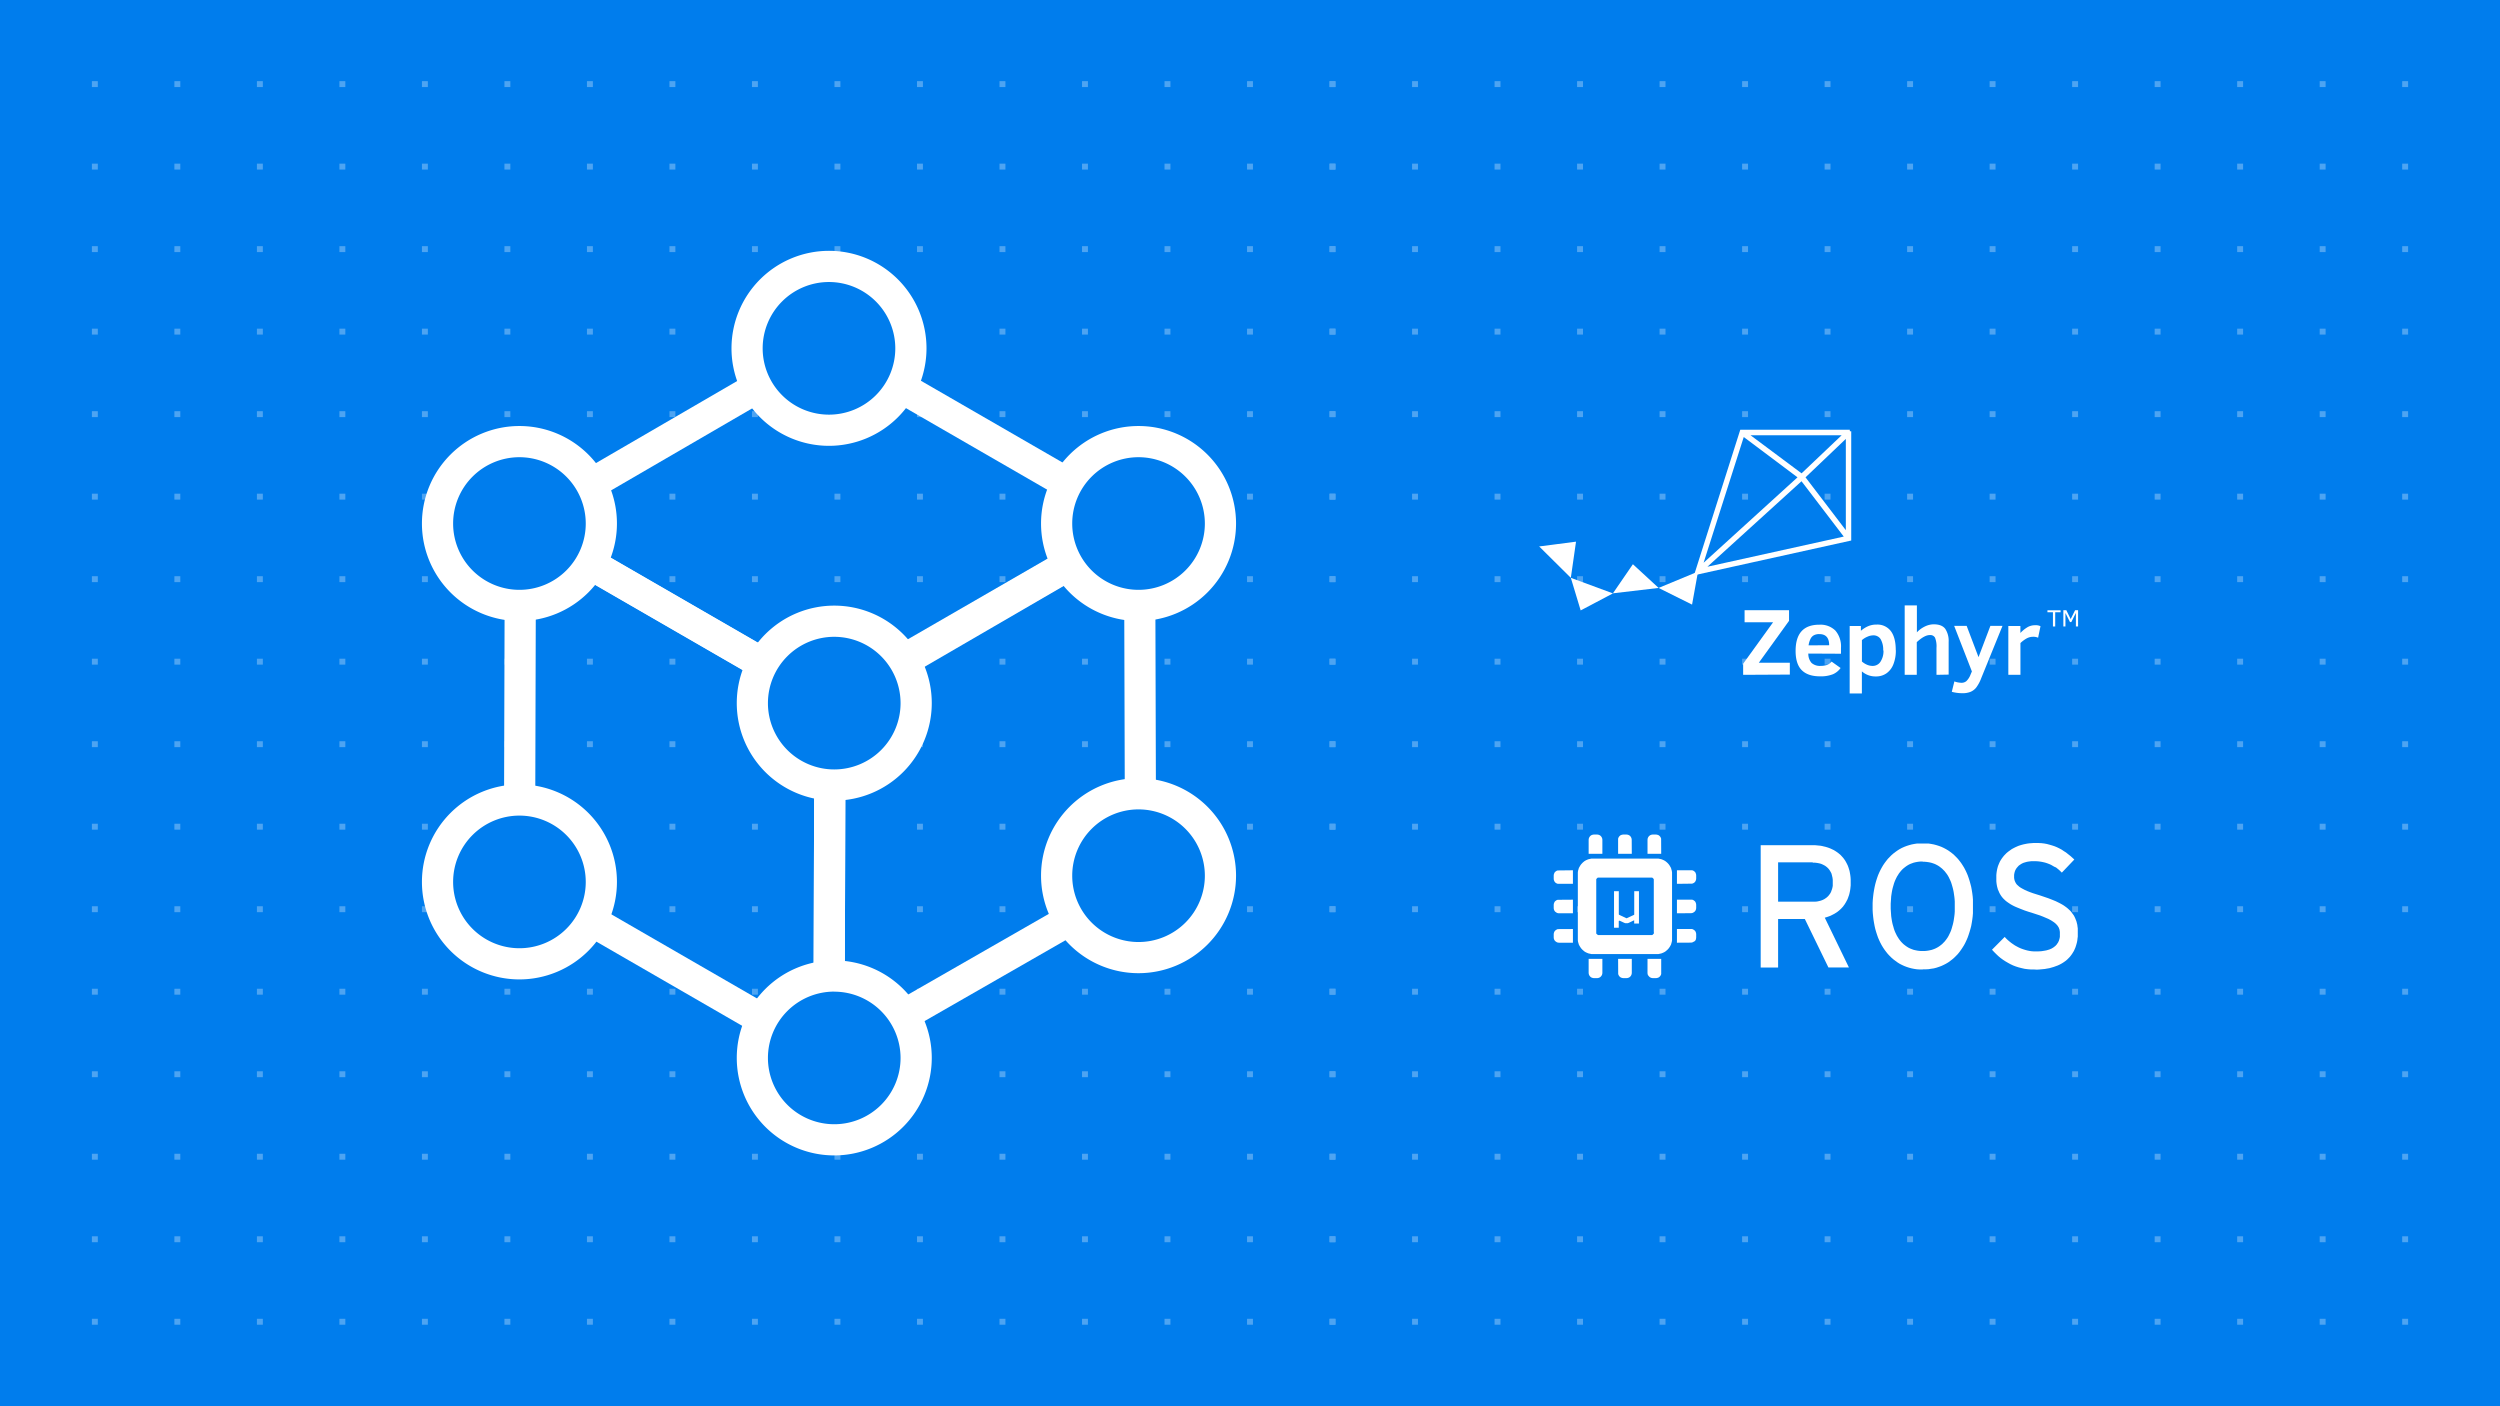 <?xml version="1.0" encoding="UTF-8"?> <svg xmlns="http://www.w3.org/2000/svg" id="Banners" viewBox="0 0 1200 675"><defs><style>.cls-1{fill:#007ded;}.cls-2{fill:#4da4f2;}.cls-3,.cls-4{fill:#fff;}.cls-4{fill-rule:evenodd;}</style></defs><rect class="cls-1" width="1200" height="675"></rect><rect class="cls-2" x="44.11" y="38.95" width="2.84" height="2.84"></rect><rect class="cls-2" x="83.71" y="38.95" width="2.84" height="2.84"></rect><rect class="cls-2" x="123.32" y="38.95" width="2.84" height="2.84"></rect><rect class="cls-2" x="162.92" y="38.95" width="2.84" height="2.84"></rect><rect class="cls-2" x="202.53" y="38.95" width="2.84" height="2.84"></rect><rect class="cls-2" x="242.13" y="38.95" width="2.84" height="2.84"></rect><rect class="cls-2" x="281.74" y="38.95" width="2.84" height="2.84"></rect><rect class="cls-2" x="321.34" y="38.95" width="2.84" height="2.84"></rect><rect class="cls-2" x="360.95" y="38.95" width="2.84" height="2.84"></rect><rect class="cls-2" x="400.55" y="38.95" width="2.84" height="2.84"></rect><rect class="cls-2" x="440.16" y="38.95" width="2.84" height="2.84"></rect><rect class="cls-2" x="479.76" y="38.95" width="2.84" height="2.84"></rect><rect class="cls-2" x="519.37" y="38.95" width="2.84" height="2.84"></rect><rect class="cls-2" x="558.97" y="38.95" width="2.84" height="2.84"></rect><rect class="cls-2" x="598.58" y="38.95" width="2.84" height="2.84"></rect><rect class="cls-2" x="638.18" y="38.95" width="2.84" height="2.84"></rect><rect class="cls-2" x="44.11" y="78.55" width="2.84" height="2.84"></rect><rect class="cls-2" x="83.71" y="78.55" width="2.84" height="2.84"></rect><rect class="cls-2" x="123.32" y="78.55" width="2.84" height="2.84"></rect><rect class="cls-2" x="162.92" y="78.55" width="2.84" height="2.84"></rect><rect class="cls-2" x="202.53" y="78.55" width="2.84" height="2.84"></rect><rect class="cls-2" x="242.13" y="78.55" width="2.84" height="2.84"></rect><rect class="cls-2" x="281.74" y="78.55" width="2.84" height="2.84"></rect><rect class="cls-2" x="321.34" y="78.55" width="2.84" height="2.84"></rect><rect class="cls-2" x="360.95" y="78.55" width="2.84" height="2.84"></rect><rect class="cls-2" x="400.55" y="78.55" width="2.84" height="2.84"></rect><rect class="cls-2" x="440.16" y="78.55" width="2.84" height="2.84"></rect><rect class="cls-2" x="479.76" y="78.55" width="2.84" height="2.84"></rect><rect class="cls-2" x="519.37" y="78.55" width="2.84" height="2.84"></rect><rect class="cls-2" x="558.97" y="78.55" width="2.84" height="2.84"></rect><rect class="cls-2" x="598.58" y="78.55" width="2.84" height="2.84"></rect><rect class="cls-2" x="638.18" y="78.55" width="2.84" height="2.84"></rect><rect class="cls-2" x="44.11" y="118.16" width="2.84" height="2.84"></rect><rect class="cls-2" x="83.71" y="118.16" width="2.84" height="2.84"></rect><rect class="cls-2" x="123.32" y="118.16" width="2.84" height="2.84"></rect><rect class="cls-2" x="162.92" y="118.16" width="2.84" height="2.84"></rect><rect class="cls-2" x="202.53" y="118.16" width="2.84" height="2.84"></rect><rect class="cls-2" x="242.13" y="118.16" width="2.84" height="2.84"></rect><rect class="cls-2" x="281.74" y="118.16" width="2.84" height="2.84"></rect><rect class="cls-2" x="321.34" y="118.16" width="2.84" height="2.84"></rect><rect class="cls-2" x="360.95" y="118.16" width="2.84" height="2.84"></rect><rect class="cls-2" x="400.55" y="118.16" width="2.84" height="2.84"></rect><rect class="cls-2" x="440.16" y="118.16" width="2.84" height="2.84"></rect><rect class="cls-2" x="479.76" y="118.16" width="2.84" height="2.84"></rect><rect class="cls-2" x="519.37" y="118.16" width="2.84" height="2.84"></rect><rect class="cls-2" x="558.97" y="118.16" width="2.84" height="2.84"></rect><rect class="cls-2" x="598.58" y="118.16" width="2.84" height="2.84"></rect><rect class="cls-2" x="638.18" y="118.16" width="2.84" height="2.84"></rect><rect class="cls-2" x="44.11" y="157.76" width="2.84" height="2.84"></rect><rect class="cls-2" x="83.71" y="157.76" width="2.84" height="2.84"></rect><rect class="cls-2" x="123.32" y="157.76" width="2.84" height="2.84"></rect><rect class="cls-2" x="162.92" y="157.76" width="2.84" height="2.84"></rect><rect class="cls-2" x="202.53" y="157.76" width="2.84" height="2.84"></rect><rect class="cls-2" x="242.13" y="157.76" width="2.84" height="2.84"></rect><rect class="cls-2" x="281.74" y="157.76" width="2.84" height="2.84"></rect><rect class="cls-2" x="321.34" y="157.76" width="2.84" height="2.84"></rect><rect class="cls-2" x="360.95" y="157.76" width="2.84" height="2.84"></rect><rect class="cls-2" x="400.55" y="157.76" width="2.84" height="2.84"></rect><rect class="cls-2" x="440.16" y="157.76" width="2.84" height="2.84"></rect><rect class="cls-2" x="479.76" y="157.76" width="2.84" height="2.84"></rect><rect class="cls-2" x="519.37" y="157.76" width="2.84" height="2.84"></rect><rect class="cls-2" x="558.97" y="157.76" width="2.84" height="2.84"></rect><rect class="cls-2" x="598.58" y="157.76" width="2.84" height="2.84"></rect><rect class="cls-2" x="638.18" y="157.76" width="2.84" height="2.84"></rect><rect class="cls-2" x="44.11" y="197.37" width="2.84" height="2.84"></rect><rect class="cls-2" x="83.71" y="197.37" width="2.84" height="2.84"></rect><rect class="cls-2" x="123.32" y="197.37" width="2.84" height="2.84"></rect><rect class="cls-2" x="162.92" y="197.37" width="2.84" height="2.84"></rect><rect class="cls-2" x="202.53" y="197.37" width="2.84" height="2.84"></rect><rect class="cls-2" x="242.13" y="197.37" width="2.84" height="2.84"></rect><rect class="cls-2" x="281.74" y="197.37" width="2.84" height="2.84"></rect><rect class="cls-2" x="321.34" y="197.37" width="2.84" height="2.84"></rect><rect class="cls-2" x="360.95" y="197.37" width="2.84" height="2.84"></rect><rect class="cls-2" x="400.55" y="197.37" width="2.84" height="2.84"></rect><rect class="cls-2" x="440.16" y="197.37" width="2.84" height="2.84"></rect><rect class="cls-2" x="479.76" y="197.37" width="2.84" height="2.84"></rect><rect class="cls-2" x="519.37" y="197.37" width="2.84" height="2.84"></rect><rect class="cls-2" x="558.97" y="197.37" width="2.84" height="2.84"></rect><rect class="cls-2" x="598.58" y="197.37" width="2.84" height="2.84"></rect><rect class="cls-2" x="638.18" y="197.37" width="2.84" height="2.84"></rect><rect class="cls-2" x="44.11" y="236.97" width="2.84" height="2.84"></rect><rect class="cls-2" x="83.71" y="236.97" width="2.84" height="2.84"></rect><rect class="cls-2" x="123.32" y="236.97" width="2.84" height="2.84"></rect><rect class="cls-2" x="162.92" y="236.97" width="2.84" height="2.84"></rect><rect class="cls-2" x="202.53" y="236.97" width="2.84" height="2.84"></rect><rect class="cls-2" x="242.13" y="236.97" width="2.84" height="2.84"></rect><rect class="cls-2" x="281.74" y="236.97" width="2.84" height="2.84"></rect><rect class="cls-2" x="321.34" y="236.97" width="2.84" height="2.84"></rect><rect class="cls-2" x="360.95" y="236.97" width="2.84" height="2.84"></rect><rect class="cls-2" x="400.55" y="236.97" width="2.84" height="2.84"></rect><rect class="cls-2" x="440.16" y="236.97" width="2.84" height="2.84"></rect><rect class="cls-2" x="479.76" y="236.97" width="2.84" height="2.84"></rect><rect class="cls-2" x="519.37" y="236.97" width="2.84" height="2.84"></rect><rect class="cls-2" x="558.97" y="236.97" width="2.84" height="2.84"></rect><rect class="cls-2" x="598.58" y="236.97" width="2.84" height="2.84"></rect><rect class="cls-2" x="638.18" y="236.97" width="2.84" height="2.84"></rect><rect class="cls-2" x="44.11" y="276.58" width="2.84" height="2.84"></rect><rect class="cls-2" x="83.71" y="276.58" width="2.84" height="2.84"></rect><rect class="cls-2" x="123.32" y="276.58" width="2.84" height="2.84"></rect><rect class="cls-2" x="162.92" y="276.58" width="2.84" height="2.84"></rect><rect class="cls-2" x="202.53" y="276.58" width="2.84" height="2.84"></rect><rect class="cls-2" x="242.13" y="276.58" width="2.84" height="2.84"></rect><rect class="cls-2" x="281.74" y="276.58" width="2.84" height="2.84"></rect><rect class="cls-2" x="321.34" y="276.58" width="2.84" height="2.84"></rect><rect class="cls-2" x="360.95" y="276.58" width="2.84" height="2.84"></rect><rect class="cls-2" x="400.55" y="276.58" width="2.84" height="2.84"></rect><rect class="cls-2" x="440.16" y="276.58" width="2.84" height="2.84"></rect><rect class="cls-2" x="479.76" y="276.58" width="2.84" height="2.84"></rect><rect class="cls-2" x="519.37" y="276.58" width="2.84" height="2.84"></rect><rect class="cls-2" x="558.97" y="276.58" width="2.84" height="2.84"></rect><rect class="cls-2" x="598.58" y="276.58" width="2.84" height="2.84"></rect><rect class="cls-2" x="638.18" y="276.58" width="2.84" height="2.84"></rect><rect class="cls-2" x="44.11" y="316.18" width="2.84" height="2.84"></rect><rect class="cls-2" x="83.71" y="316.18" width="2.84" height="2.84"></rect><rect class="cls-2" x="123.32" y="316.18" width="2.84" height="2.84"></rect><rect class="cls-2" x="162.92" y="316.18" width="2.84" height="2.84"></rect><rect class="cls-2" x="202.53" y="316.18" width="2.84" height="2.84"></rect><rect class="cls-2" x="242.13" y="316.18" width="2.84" height="2.84"></rect><rect class="cls-2" x="281.74" y="316.18" width="2.84" height="2.84"></rect><rect class="cls-2" x="321.34" y="316.18" width="2.84" height="2.84"></rect><rect class="cls-2" x="360.95" y="316.18" width="2.84" height="2.84"></rect><rect class="cls-2" x="400.55" y="316.18" width="2.84" height="2.84"></rect><rect class="cls-2" x="440.16" y="316.18" width="2.84" height="2.84"></rect><rect class="cls-2" x="479.76" y="316.18" width="2.84" height="2.84"></rect><rect class="cls-2" x="519.37" y="316.18" width="2.84" height="2.84"></rect><rect class="cls-2" x="558.97" y="316.18" width="2.84" height="2.84"></rect><rect class="cls-2" x="598.58" y="316.18" width="2.84" height="2.84"></rect><rect class="cls-2" x="638.18" y="316.18" width="2.84" height="2.84"></rect><rect class="cls-2" x="44.11" y="355.79" width="2.84" height="2.84"></rect><rect class="cls-2" x="83.71" y="355.79" width="2.84" height="2.84"></rect><rect class="cls-2" x="123.32" y="355.79" width="2.84" height="2.84"></rect><rect class="cls-2" x="162.92" y="355.79" width="2.84" height="2.84"></rect><rect class="cls-2" x="202.53" y="355.79" width="2.84" height="2.84"></rect><rect class="cls-2" x="242.13" y="355.79" width="2.84" height="2.84"></rect><rect class="cls-2" x="281.74" y="355.79" width="2.84" height="2.84"></rect><rect class="cls-2" x="321.34" y="355.79" width="2.84" height="2.84"></rect><rect class="cls-2" x="360.95" y="355.79" width="2.84" height="2.84"></rect><rect class="cls-2" x="400.55" y="355.79" width="2.84" height="2.84"></rect><rect class="cls-2" x="440.16" y="355.79" width="2.84" height="2.84"></rect><rect class="cls-2" x="479.76" y="355.79" width="2.84" height="2.84"></rect><rect class="cls-2" x="519.37" y="355.79" width="2.84" height="2.84"></rect><rect class="cls-2" x="558.97" y="355.79" width="2.84" height="2.84"></rect><rect class="cls-2" x="598.58" y="355.79" width="2.84" height="2.84"></rect><rect class="cls-2" x="638.18" y="355.79" width="2.84" height="2.84"></rect><rect class="cls-2" x="44.11" y="395.39" width="2.84" height="2.84"></rect><rect class="cls-2" x="83.71" y="395.39" width="2.84" height="2.84"></rect><rect class="cls-2" x="123.32" y="395.39" width="2.84" height="2.84"></rect><rect class="cls-2" x="162.92" y="395.39" width="2.84" height="2.84"></rect><rect class="cls-2" x="202.53" y="395.39" width="2.84" height="2.84"></rect><rect class="cls-2" x="242.13" y="395.39" width="2.84" height="2.84"></rect><rect class="cls-2" x="281.74" y="395.39" width="2.84" height="2.84"></rect><rect class="cls-2" x="321.34" y="395.39" width="2.84" height="2.84"></rect><rect class="cls-2" x="360.95" y="395.39" width="2.84" height="2.84"></rect><rect class="cls-2" x="400.55" y="395.39" width="2.84" height="2.84"></rect><rect class="cls-2" x="440.16" y="395.39" width="2.84" height="2.84"></rect><rect class="cls-2" x="479.76" y="395.39" width="2.84" height="2.84"></rect><rect class="cls-2" x="519.37" y="395.39" width="2.84" height="2.84"></rect><rect class="cls-2" x="558.97" y="395.39" width="2.84" height="2.84"></rect><rect class="cls-2" x="598.58" y="395.39" width="2.84" height="2.84"></rect><rect class="cls-2" x="638.18" y="395.39" width="2.84" height="2.84"></rect><rect class="cls-2" x="44.11" y="435" width="2.84" height="2.84"></rect><rect class="cls-2" x="83.71" y="435" width="2.84" height="2.84"></rect><rect class="cls-2" x="123.32" y="435" width="2.84" height="2.84"></rect><rect class="cls-2" x="162.92" y="435" width="2.84" height="2.84"></rect><rect class="cls-2" x="202.53" y="435" width="2.84" height="2.84"></rect><rect class="cls-2" x="242.13" y="435" width="2.84" height="2.84"></rect><rect class="cls-2" x="281.74" y="435" width="2.84" height="2.84"></rect><rect class="cls-2" x="321.34" y="435" width="2.84" height="2.84"></rect><rect class="cls-2" x="360.95" y="435" width="2.84" height="2.84"></rect><rect class="cls-2" x="400.55" y="435" width="2.84" height="2.84"></rect><rect class="cls-2" x="440.16" y="435" width="2.84" height="2.84"></rect><rect class="cls-2" x="479.76" y="435" width="2.84" height="2.84"></rect><rect class="cls-2" x="519.37" y="435" width="2.84" height="2.84"></rect><rect class="cls-2" x="558.97" y="435" width="2.84" height="2.84"></rect><rect class="cls-2" x="598.58" y="435" width="2.84" height="2.84"></rect><rect class="cls-2" x="638.18" y="435" width="2.84" height="2.84"></rect><rect class="cls-2" x="44.11" y="474.6" width="2.84" height="2.84"></rect><rect class="cls-2" x="83.71" y="474.6" width="2.84" height="2.84"></rect><rect class="cls-2" x="123.32" y="474.6" width="2.84" height="2.84"></rect><rect class="cls-2" x="162.92" y="474.6" width="2.84" height="2.84"></rect><rect class="cls-2" x="202.53" y="474.6" width="2.84" height="2.84"></rect><rect class="cls-2" x="242.13" y="474.6" width="2.84" height="2.84"></rect><rect class="cls-2" x="281.74" y="474.6" width="2.84" height="2.84"></rect><rect class="cls-2" x="321.34" y="474.6" width="2.84" height="2.84"></rect><rect class="cls-2" x="360.95" y="474.6" width="2.84" height="2.84"></rect><rect class="cls-2" x="400.55" y="474.6" width="2.84" height="2.84"></rect><rect class="cls-2" x="440.16" y="474.6" width="2.84" height="2.84"></rect><rect class="cls-2" x="479.76" y="474.6" width="2.84" height="2.84"></rect><rect class="cls-2" x="519.37" y="474.6" width="2.84" height="2.84"></rect><rect class="cls-2" x="558.97" y="474.6" width="2.84" height="2.84"></rect><rect class="cls-2" x="598.58" y="474.6" width="2.84" height="2.84"></rect><rect class="cls-2" x="638.18" y="474.6" width="2.84" height="2.84"></rect><rect class="cls-2" x="44.11" y="514.21" width="2.84" height="2.84"></rect><rect class="cls-2" x="83.71" y="514.21" width="2.84" height="2.84"></rect><rect class="cls-2" x="123.32" y="514.21" width="2.84" height="2.84"></rect><rect class="cls-2" x="162.92" y="514.21" width="2.84" height="2.84"></rect><rect class="cls-2" x="202.53" y="514.21" width="2.84" height="2.84"></rect><rect class="cls-2" x="242.13" y="514.21" width="2.84" height="2.84"></rect><rect class="cls-2" x="281.74" y="514.21" width="2.84" height="2.84"></rect><rect class="cls-2" x="321.34" y="514.21" width="2.84" height="2.84"></rect><rect class="cls-2" x="360.95" y="514.21" width="2.84" height="2.84"></rect><rect class="cls-2" x="400.55" y="514.21" width="2.84" height="2.84"></rect><rect class="cls-2" x="440.16" y="514.21" width="2.84" height="2.84"></rect><rect class="cls-2" x="479.76" y="514.21" width="2.84" height="2.84"></rect><rect class="cls-2" x="519.37" y="514.21" width="2.84" height="2.84"></rect><rect class="cls-2" x="558.97" y="514.21" width="2.84" height="2.84"></rect><rect class="cls-2" x="598.58" y="514.21" width="2.84" height="2.84"></rect><rect class="cls-2" x="638.18" y="514.21" width="2.84" height="2.84"></rect><rect class="cls-2" x="44.11" y="553.81" width="2.84" height="2.84"></rect><rect class="cls-2" x="83.71" y="553.81" width="2.84" height="2.84"></rect><rect class="cls-2" x="123.32" y="553.81" width="2.84" height="2.84"></rect><rect class="cls-2" x="162.92" y="553.81" width="2.84" height="2.84"></rect><rect class="cls-2" x="202.53" y="553.81" width="2.84" height="2.84"></rect><rect class="cls-2" x="242.13" y="553.81" width="2.84" height="2.84"></rect><rect class="cls-2" x="281.74" y="553.81" width="2.84" height="2.84"></rect><rect class="cls-2" x="321.34" y="553.81" width="2.84" height="2.84"></rect><rect class="cls-2" x="360.95" y="553.81" width="2.84" height="2.84"></rect><rect class="cls-2" x="400.55" y="553.81" width="2.84" height="2.84"></rect><rect class="cls-2" x="440.16" y="553.81" width="2.84" height="2.84"></rect><rect class="cls-2" x="479.76" y="553.81" width="2.84" height="2.84"></rect><rect class="cls-2" x="519.37" y="553.81" width="2.84" height="2.84"></rect><rect class="cls-2" x="558.97" y="553.81" width="2.84" height="2.84"></rect><rect class="cls-2" x="598.58" y="553.81" width="2.84" height="2.84"></rect><rect class="cls-2" x="638.18" y="553.81" width="2.84" height="2.84"></rect><rect class="cls-2" x="44.11" y="593.42" width="2.84" height="2.84"></rect><rect class="cls-2" x="83.71" y="593.42" width="2.84" height="2.84"></rect><rect class="cls-2" x="123.32" y="593.42" width="2.84" height="2.84"></rect><rect class="cls-2" x="162.92" y="593.42" width="2.84" height="2.84"></rect><rect class="cls-2" x="202.53" y="593.42" width="2.84" height="2.84"></rect><rect class="cls-2" x="242.13" y="593.42" width="2.84" height="2.84"></rect><rect class="cls-2" x="281.74" y="593.42" width="2.84" height="2.84"></rect><rect class="cls-2" x="321.34" y="593.42" width="2.84" height="2.84"></rect><rect class="cls-2" x="360.95" y="593.42" width="2.84" height="2.84"></rect><rect class="cls-2" x="400.55" y="593.42" width="2.84" height="2.84"></rect><rect class="cls-2" x="440.16" y="593.42" width="2.84" height="2.84"></rect><rect class="cls-2" x="479.76" y="593.42" width="2.84" height="2.84"></rect><rect class="cls-2" x="519.37" y="593.42" width="2.84" height="2.84"></rect><rect class="cls-2" x="558.97" y="593.42" width="2.84" height="2.84"></rect><rect class="cls-2" x="598.58" y="593.42" width="2.84" height="2.84"></rect><rect class="cls-2" x="638.18" y="593.42" width="2.84" height="2.84"></rect><rect class="cls-2" x="44.11" y="633.02" width="2.84" height="2.84"></rect><rect class="cls-2" x="83.71" y="633.02" width="2.84" height="2.84"></rect><rect class="cls-2" x="123.32" y="633.02" width="2.84" height="2.84"></rect><rect class="cls-2" x="162.92" y="633.02" width="2.84" height="2.84"></rect><rect class="cls-2" x="202.53" y="633.02" width="2.84" height="2.84"></rect><rect class="cls-2" x="242.13" y="633.02" width="2.84" height="2.84"></rect><rect class="cls-2" x="281.74" y="633.02" width="2.84" height="2.84"></rect><rect class="cls-2" x="321.34" y="633.02" width="2.84" height="2.84"></rect><rect class="cls-2" x="360.95" y="633.02" width="2.84" height="2.84"></rect><rect class="cls-2" x="400.55" y="633.02" width="2.84" height="2.84"></rect><rect class="cls-2" x="440.16" y="633.02" width="2.84" height="2.84"></rect><rect class="cls-2" x="479.76" y="633.02" width="2.84" height="2.84"></rect><rect class="cls-2" x="519.37" y="633.02" width="2.84" height="2.84"></rect><rect class="cls-2" x="558.97" y="633.02" width="2.84" height="2.84"></rect><rect class="cls-2" x="598.58" y="633.02" width="2.84" height="2.84"></rect><rect class="cls-2" x="638.18" y="633.02" width="2.84" height="2.84"></rect><rect class="cls-2" x="638.18" y="38.95" width="2.84" height="2.84"></rect><rect class="cls-2" x="677.79" y="38.95" width="2.84" height="2.84"></rect><rect class="cls-2" x="717.39" y="38.95" width="2.84" height="2.84"></rect><rect class="cls-2" x="757" y="38.95" width="2.84" height="2.84"></rect><rect class="cls-2" x="796.6" y="38.95" width="2.84" height="2.84"></rect><rect class="cls-2" x="836.21" y="38.95" width="2.84" height="2.84"></rect><rect class="cls-2" x="875.81" y="38.95" width="2.84" height="2.84"></rect><rect class="cls-2" x="915.42" y="38.95" width="2.84" height="2.84"></rect><rect class="cls-2" x="955.02" y="38.95" width="2.84" height="2.84"></rect><rect class="cls-2" x="994.63" y="38.95" width="2.84" height="2.84"></rect><rect class="cls-2" x="1034.24" y="38.95" width="2.84" height="2.84"></rect><rect class="cls-2" x="1073.84" y="38.95" width="2.84" height="2.84"></rect><rect class="cls-2" x="1113.45" y="38.95" width="2.84" height="2.84"></rect><rect class="cls-2" x="1153.05" y="38.95" width="2.84" height="2.84"></rect><rect class="cls-2" x="638.18" y="78.55" width="2.84" height="2.84"></rect><rect class="cls-2" x="677.79" y="78.55" width="2.84" height="2.84"></rect><rect class="cls-2" x="717.39" y="78.55" width="2.84" height="2.84"></rect><rect class="cls-2" x="757" y="78.55" width="2.84" height="2.84"></rect><rect class="cls-2" x="796.6" y="78.55" width="2.84" height="2.84"></rect><rect class="cls-2" x="836.21" y="78.55" width="2.84" height="2.84"></rect><rect class="cls-2" x="875.81" y="78.55" width="2.84" height="2.84"></rect><rect class="cls-2" x="915.42" y="78.55" width="2.84" height="2.84"></rect><rect class="cls-2" x="955.02" y="78.55" width="2.84" height="2.84"></rect><rect class="cls-2" x="994.63" y="78.55" width="2.84" height="2.84"></rect><rect class="cls-2" x="1034.24" y="78.55" width="2.84" height="2.84"></rect><rect class="cls-2" x="1073.84" y="78.55" width="2.84" height="2.84"></rect><rect class="cls-2" x="1113.45" y="78.55" width="2.84" height="2.84"></rect><rect class="cls-2" x="1153.05" y="78.55" width="2.84" height="2.84"></rect><rect class="cls-2" x="638.18" y="118.16" width="2.84" height="2.84"></rect><rect class="cls-2" x="677.79" y="118.16" width="2.84" height="2.84"></rect><rect class="cls-2" x="717.39" y="118.16" width="2.84" height="2.84"></rect><rect class="cls-2" x="757" y="118.16" width="2.84" height="2.84"></rect><rect class="cls-2" x="796.6" y="118.16" width="2.84" height="2.84"></rect><rect class="cls-2" x="836.21" y="118.16" width="2.84" height="2.84"></rect><rect class="cls-2" x="875.81" y="118.16" width="2.84" height="2.84"></rect><rect class="cls-2" x="915.42" y="118.16" width="2.84" height="2.84"></rect><rect class="cls-2" x="955.02" y="118.16" width="2.84" height="2.84"></rect><rect class="cls-2" x="994.63" y="118.16" width="2.84" height="2.84"></rect><rect class="cls-2" x="1034.24" y="118.16" width="2.84" height="2.84"></rect><rect class="cls-2" x="1073.84" y="118.16" width="2.84" height="2.84"></rect><rect class="cls-2" x="1113.45" y="118.16" width="2.84" height="2.84"></rect><rect class="cls-2" x="1153.05" y="118.16" width="2.84" height="2.84"></rect><rect class="cls-2" x="638.18" y="157.76" width="2.84" height="2.84"></rect><rect class="cls-2" x="677.79" y="157.76" width="2.84" height="2.84"></rect><rect class="cls-2" x="717.39" y="157.76" width="2.84" height="2.84"></rect><rect class="cls-2" x="757" y="157.76" width="2.84" height="2.84"></rect><rect class="cls-2" x="796.6" y="157.76" width="2.84" height="2.84"></rect><rect class="cls-2" x="836.21" y="157.76" width="2.84" height="2.84"></rect><rect class="cls-2" x="875.81" y="157.76" width="2.84" height="2.84"></rect><rect class="cls-2" x="915.42" y="157.76" width="2.84" height="2.84"></rect><rect class="cls-2" x="955.02" y="157.76" width="2.84" height="2.84"></rect><rect class="cls-2" x="994.63" y="157.76" width="2.84" height="2.84"></rect><rect class="cls-2" x="1034.24" y="157.76" width="2.84" height="2.84"></rect><rect class="cls-2" x="1073.84" y="157.76" width="2.84" height="2.84"></rect><rect class="cls-2" x="1113.45" y="157.76" width="2.84" height="2.84"></rect><rect class="cls-2" x="1153.05" y="157.76" width="2.84" height="2.84"></rect><rect class="cls-2" x="638.18" y="197.37" width="2.84" height="2.84"></rect><rect class="cls-2" x="677.79" y="197.37" width="2.84" height="2.84"></rect><rect class="cls-2" x="717.39" y="197.37" width="2.84" height="2.84"></rect><rect class="cls-2" x="757" y="197.37" width="2.84" height="2.84"></rect><rect class="cls-2" x="796.6" y="197.37" width="2.84" height="2.84"></rect><rect class="cls-2" x="836.21" y="197.37" width="2.84" height="2.84"></rect><rect class="cls-2" x="875.81" y="197.37" width="2.84" height="2.84"></rect><rect class="cls-2" x="915.42" y="197.37" width="2.84" height="2.84"></rect><rect class="cls-2" x="955.02" y="197.37" width="2.84" height="2.84"></rect><rect class="cls-2" x="994.63" y="197.37" width="2.84" height="2.84"></rect><rect class="cls-2" x="1034.24" y="197.37" width="2.84" height="2.84"></rect><rect class="cls-2" x="1073.84" y="197.37" width="2.84" height="2.84"></rect><rect class="cls-2" x="1113.45" y="197.37" width="2.84" height="2.84"></rect><rect class="cls-2" x="1153.05" y="197.37" width="2.84" height="2.84"></rect><rect class="cls-2" x="638.18" y="236.97" width="2.84" height="2.84"></rect><rect class="cls-2" x="677.79" y="236.97" width="2.84" height="2.84"></rect><rect class="cls-2" x="717.39" y="236.97" width="2.84" height="2.84"></rect><rect class="cls-2" x="757" y="236.97" width="2.84" height="2.84"></rect><rect class="cls-2" x="796.6" y="236.97" width="2.84" height="2.84"></rect><rect class="cls-2" x="836.21" y="236.97" width="2.84" height="2.84"></rect><rect class="cls-2" x="875.81" y="236.97" width="2.84" height="2.84"></rect><rect class="cls-2" x="915.42" y="236.97" width="2.84" height="2.84"></rect><rect class="cls-2" x="955.02" y="236.97" width="2.84" height="2.84"></rect><rect class="cls-2" x="994.63" y="236.97" width="2.84" height="2.84"></rect><rect class="cls-2" x="1034.24" y="236.97" width="2.84" height="2.84"></rect><rect class="cls-2" x="1073.84" y="236.97" width="2.84" height="2.84"></rect><rect class="cls-2" x="1113.45" y="236.97" width="2.84" height="2.84"></rect><rect class="cls-2" x="1153.05" y="236.97" width="2.84" height="2.84"></rect><rect class="cls-2" x="638.18" y="276.58" width="2.84" height="2.84"></rect><rect class="cls-2" x="677.79" y="276.58" width="2.84" height="2.84"></rect><rect class="cls-2" x="717.39" y="276.58" width="2.84" height="2.84"></rect><rect class="cls-2" x="757" y="276.58" width="2.84" height="2.84"></rect><rect class="cls-2" x="796.6" y="276.58" width="2.84" height="2.84"></rect><rect class="cls-2" x="836.21" y="276.58" width="2.84" height="2.84"></rect><rect class="cls-2" x="875.81" y="276.58" width="2.84" height="2.84"></rect><rect class="cls-2" x="915.42" y="276.58" width="2.84" height="2.84"></rect><rect class="cls-2" x="955.02" y="276.58" width="2.84" height="2.84"></rect><rect class="cls-2" x="994.63" y="276.58" width="2.84" height="2.84"></rect><rect class="cls-2" x="1034.24" y="276.58" width="2.84" height="2.84"></rect><rect class="cls-2" x="1073.84" y="276.58" width="2.84" height="2.84"></rect><rect class="cls-2" x="1113.45" y="276.58" width="2.84" height="2.84"></rect><rect class="cls-2" x="1153.05" y="276.58" width="2.84" height="2.84"></rect><rect class="cls-2" x="638.18" y="316.18" width="2.84" height="2.84"></rect><rect class="cls-2" x="677.79" y="316.18" width="2.84" height="2.84"></rect><rect class="cls-2" x="717.39" y="316.18" width="2.84" height="2.84"></rect><rect class="cls-2" x="757" y="316.18" width="2.84" height="2.84"></rect><rect class="cls-2" x="796.6" y="316.18" width="2.84" height="2.84"></rect><rect class="cls-2" x="836.21" y="316.18" width="2.84" height="2.84"></rect><rect class="cls-2" x="875.81" y="316.18" width="2.84" height="2.84"></rect><rect class="cls-2" x="915.42" y="316.18" width="2.84" height="2.84"></rect><rect class="cls-2" x="955.02" y="316.18" width="2.84" height="2.84"></rect><rect class="cls-2" x="994.63" y="316.18" width="2.84" height="2.84"></rect><rect class="cls-2" x="1034.24" y="316.18" width="2.84" height="2.84"></rect><rect class="cls-2" x="1073.84" y="316.18" width="2.84" height="2.84"></rect><rect class="cls-2" x="1113.45" y="316.18" width="2.84" height="2.84"></rect><rect class="cls-2" x="1153.05" y="316.18" width="2.84" height="2.84"></rect><rect class="cls-2" x="638.18" y="355.79" width="2.84" height="2.84"></rect><rect class="cls-2" x="677.79" y="355.79" width="2.84" height="2.84"></rect><rect class="cls-2" x="717.39" y="355.79" width="2.84" height="2.84"></rect><rect class="cls-2" x="757" y="355.79" width="2.84" height="2.84"></rect><rect class="cls-2" x="796.6" y="355.79" width="2.84" height="2.84"></rect><rect class="cls-2" x="836.21" y="355.79" width="2.84" height="2.84"></rect><rect class="cls-2" x="875.81" y="355.79" width="2.84" height="2.84"></rect><rect class="cls-2" x="915.42" y="355.79" width="2.84" height="2.84"></rect><rect class="cls-2" x="955.02" y="355.79" width="2.84" height="2.84"></rect><rect class="cls-2" x="994.63" y="355.79" width="2.84" height="2.84"></rect><rect class="cls-2" x="1034.24" y="355.79" width="2.84" height="2.84"></rect><rect class="cls-2" x="1073.84" y="355.79" width="2.84" height="2.84"></rect><rect class="cls-2" x="1113.45" y="355.79" width="2.84" height="2.84"></rect><rect class="cls-2" x="1153.05" y="355.79" width="2.84" height="2.84"></rect><rect class="cls-2" x="638.18" y="395.39" width="2.84" height="2.84"></rect><rect class="cls-2" x="677.79" y="395.39" width="2.84" height="2.84"></rect><rect class="cls-2" x="717.39" y="395.39" width="2.84" height="2.84"></rect><rect class="cls-2" x="757" y="395.39" width="2.84" height="2.84"></rect><rect class="cls-2" x="796.6" y="395.39" width="2.84" height="2.84"></rect><rect class="cls-2" x="836.21" y="395.39" width="2.84" height="2.84"></rect><rect class="cls-2" x="875.81" y="395.39" width="2.84" height="2.84"></rect><rect class="cls-2" x="915.42" y="395.39" width="2.84" height="2.84"></rect><rect class="cls-2" x="955.02" y="395.39" width="2.84" height="2.84"></rect><rect class="cls-2" x="994.63" y="395.39" width="2.84" height="2.84"></rect><rect class="cls-2" x="1034.24" y="395.39" width="2.84" height="2.84"></rect><rect class="cls-2" x="1073.84" y="395.39" width="2.84" height="2.84"></rect><rect class="cls-2" x="1113.45" y="395.39" width="2.84" height="2.84"></rect><rect class="cls-2" x="1153.05" y="395.39" width="2.84" height="2.84"></rect><rect class="cls-2" x="638.18" y="435" width="2.84" height="2.84"></rect><rect class="cls-2" x="677.79" y="435" width="2.84" height="2.84"></rect><rect class="cls-2" x="717.39" y="435" width="2.84" height="2.84"></rect><rect class="cls-2" x="757" y="435" width="2.84" height="2.84"></rect><rect class="cls-2" x="796.6" y="435" width="2.84" height="2.84"></rect><rect class="cls-2" x="836.21" y="435" width="2.84" height="2.84"></rect><rect class="cls-2" x="875.81" y="435" width="2.84" height="2.84"></rect><rect class="cls-2" x="915.42" y="435" width="2.84" height="2.84"></rect><rect class="cls-2" x="955.02" y="435" width="2.84" height="2.84"></rect><rect class="cls-2" x="994.63" y="435" width="2.84" height="2.84"></rect><rect class="cls-2" x="1034.24" y="435" width="2.84" height="2.84"></rect><rect class="cls-2" x="1073.84" y="435" width="2.84" height="2.84"></rect><rect class="cls-2" x="1113.45" y="435" width="2.84" height="2.84"></rect><rect class="cls-2" x="1153.05" y="435" width="2.84" height="2.84"></rect><rect class="cls-2" x="638.18" y="474.6" width="2.84" height="2.84"></rect><rect class="cls-2" x="677.79" y="474.6" width="2.84" height="2.84"></rect><rect class="cls-2" x="717.39" y="474.6" width="2.84" height="2.84"></rect><rect class="cls-2" x="757" y="474.6" width="2.84" height="2.84"></rect><rect class="cls-2" x="796.6" y="474.6" width="2.84" height="2.84"></rect><rect class="cls-2" x="836.21" y="474.6" width="2.84" height="2.84"></rect><rect class="cls-2" x="875.81" y="474.6" width="2.84" height="2.84"></rect><rect class="cls-2" x="915.42" y="474.6" width="2.84" height="2.84"></rect><rect class="cls-2" x="955.02" y="474.6" width="2.84" height="2.84"></rect><rect class="cls-2" x="994.63" y="474.6" width="2.84" height="2.84"></rect><rect class="cls-2" x="1034.24" y="474.6" width="2.84" height="2.84"></rect><rect class="cls-2" x="1073.84" y="474.6" width="2.84" height="2.84"></rect><rect class="cls-2" x="1113.45" y="474.6" width="2.84" height="2.84"></rect><rect class="cls-2" x="1153.05" y="474.6" width="2.84" height="2.84"></rect><rect class="cls-2" x="638.18" y="514.21" width="2.84" height="2.84"></rect><rect class="cls-2" x="677.79" y="514.21" width="2.84" height="2.84"></rect><rect class="cls-2" x="717.39" y="514.21" width="2.84" height="2.84"></rect><rect class="cls-2" x="757" y="514.21" width="2.84" height="2.84"></rect><rect class="cls-2" x="796.6" y="514.21" width="2.84" height="2.84"></rect><rect class="cls-2" x="836.21" y="514.21" width="2.84" height="2.84"></rect><rect class="cls-2" x="875.81" y="514.21" width="2.84" height="2.84"></rect><rect class="cls-2" x="915.42" y="514.21" width="2.84" height="2.84"></rect><rect class="cls-2" x="955.02" y="514.21" width="2.84" height="2.84"></rect><rect class="cls-2" x="994.63" y="514.21" width="2.84" height="2.84"></rect><rect class="cls-2" x="1034.24" y="514.21" width="2.84" height="2.84"></rect><rect class="cls-2" x="1073.84" y="514.21" width="2.84" height="2.84"></rect><rect class="cls-2" x="1113.45" y="514.21" width="2.84" height="2.84"></rect><rect class="cls-2" x="1153.05" y="514.21" width="2.84" height="2.84"></rect><rect class="cls-2" x="638.18" y="553.81" width="2.84" height="2.84"></rect><rect class="cls-2" x="677.79" y="553.81" width="2.84" height="2.84"></rect><rect class="cls-2" x="717.39" y="553.81" width="2.84" height="2.84"></rect><rect class="cls-2" x="757" y="553.81" width="2.84" height="2.84"></rect><rect class="cls-2" x="796.6" y="553.81" width="2.84" height="2.84"></rect><rect class="cls-2" x="836.21" y="553.81" width="2.84" height="2.84"></rect><rect class="cls-2" x="875.81" y="553.81" width="2.84" height="2.84"></rect><rect class="cls-2" x="915.42" y="553.81" width="2.84" height="2.84"></rect><rect class="cls-2" x="955.02" y="553.81" width="2.84" height="2.84"></rect><rect class="cls-2" x="994.63" y="553.81" width="2.84" height="2.84"></rect><rect class="cls-2" x="1034.24" y="553.81" width="2.84" height="2.84"></rect><rect class="cls-2" x="1073.84" y="553.81" width="2.84" height="2.84"></rect><rect class="cls-2" x="1113.45" y="553.81" width="2.84" height="2.84"></rect><rect class="cls-2" x="1153.05" y="553.81" width="2.84" height="2.84"></rect><rect class="cls-2" x="638.18" y="593.42" width="2.84" height="2.84"></rect><rect class="cls-2" x="677.79" y="593.42" width="2.84" height="2.84"></rect><rect class="cls-2" x="717.39" y="593.42" width="2.84" height="2.84"></rect><rect class="cls-2" x="757" y="593.42" width="2.84" height="2.84"></rect><rect class="cls-2" x="796.6" y="593.42" width="2.84" height="2.84"></rect><rect class="cls-2" x="836.21" y="593.42" width="2.84" height="2.84"></rect><rect class="cls-2" x="875.81" y="593.42" width="2.84" height="2.84"></rect><rect class="cls-2" x="915.42" y="593.42" width="2.84" height="2.84"></rect><rect class="cls-2" x="955.02" y="593.42" width="2.84" height="2.84"></rect><rect class="cls-2" x="994.63" y="593.42" width="2.84" height="2.84"></rect><rect class="cls-2" x="1034.24" y="593.42" width="2.84" height="2.84"></rect><rect class="cls-2" x="1073.84" y="593.42" width="2.84" height="2.84"></rect><rect class="cls-2" x="1113.45" y="593.42" width="2.84" height="2.84"></rect><rect class="cls-2" x="1153.05" y="593.42" width="2.84" height="2.84"></rect><rect class="cls-2" x="638.18" y="633.02" width="2.84" height="2.84"></rect><rect class="cls-2" x="677.79" y="633.02" width="2.84" height="2.84"></rect><rect class="cls-2" x="717.39" y="633.02" width="2.84" height="2.84"></rect><rect class="cls-2" x="757" y="633.02" width="2.84" height="2.84"></rect><rect class="cls-2" x="796.6" y="633.02" width="2.84" height="2.84"></rect><rect class="cls-2" x="836.21" y="633.02" width="2.84" height="2.84"></rect><rect class="cls-2" x="875.81" y="633.02" width="2.84" height="2.84"></rect><rect class="cls-2" x="915.42" y="633.02" width="2.84" height="2.84"></rect><rect class="cls-2" x="955.02" y="633.02" width="2.84" height="2.84"></rect><rect class="cls-2" x="994.63" y="633.02" width="2.84" height="2.84"></rect><rect class="cls-2" x="1034.24" y="633.02" width="2.84" height="2.84"></rect><rect class="cls-2" x="1073.84" y="633.02" width="2.84" height="2.84"></rect><rect class="cls-2" x="1113.45" y="633.02" width="2.84" height="2.84"></rect><rect class="cls-2" x="1153.05" y="633.02" width="2.84" height="2.84"></rect><path class="cls-3" d="M398.89,346.15,235.36,251.74,397.9,157.28,561.44,251.7ZM265.24,251.7l133.63,77.15,132.69-77.11L397.93,174.59Z"></path><path class="cls-3" d="M405.36,520.75,241.83,426.33l.53-188L405.9,332.76Zm-148.53-103,133.63,77.15.44-153.46L257.26,264.24Z"></path><path class="cls-3" d="M390.39,520.75l.53-188,163.51-94.4.54,188ZM405.87,341.4l-.43,153.45L540,417.69l-.44-153.45Z"></path><path class="cls-1" d="M400.45,376.81a39.31,39.31,0,1,0-39.32-39.31A39.31,39.31,0,0,0,400.45,376.81Z"></path><path class="cls-3" d="M400.45,384.3a46.8,46.8,0,1,1,46.8-46.8A46.85,46.85,0,0,1,400.45,384.3Zm0-78.63a31.83,31.83,0,1,0,31.82,31.83A31.87,31.87,0,0,0,400.45,305.67Z"></path><path class="cls-1" d="M400.45,547.11a39.32,39.32,0,1,0-39.32-39.31A39.31,39.31,0,0,0,400.45,547.11Z"></path><path class="cls-3" d="M400.45,554.6a46.8,46.8,0,1,1,46.8-46.8A46.85,46.85,0,0,1,400.45,554.6Zm0-78.63a31.83,31.83,0,1,0,31.82,31.83A31.87,31.87,0,0,0,400.45,476Z"></path><path class="cls-1" d="M249.33,462.63A39.32,39.32,0,1,0,210,423.32,39.31,39.31,0,0,0,249.33,462.63Z"></path><path class="cls-3" d="M249.33,470.12a46.8,46.8,0,1,1,46.8-46.8A46.85,46.85,0,0,1,249.33,470.12Zm0-78.63a31.83,31.83,0,1,0,31.83,31.83A31.87,31.87,0,0,0,249.33,391.49Z"></path><path class="cls-1" d="M249.33,290.61A39.32,39.32,0,1,0,210,251.29,39.32,39.32,0,0,0,249.33,290.61Z"></path><path class="cls-3" d="M249.33,298.09a46.8,46.8,0,1,1,46.8-46.8A46.85,46.85,0,0,1,249.33,298.09Zm0-78.63a31.83,31.83,0,1,0,31.83,31.83A31.87,31.87,0,0,0,249.33,219.46Z"></path><path class="cls-1" d="M546.5,290.61a39.32,39.32,0,1,0-39.32-39.32A39.32,39.32,0,0,0,546.5,290.61Z"></path><path class="cls-3" d="M546.5,298.09a46.8,46.8,0,1,1,46.8-46.8A46.85,46.85,0,0,1,546.5,298.09Zm0-78.63a31.83,31.83,0,1,0,31.83,31.83A31.87,31.87,0,0,0,546.5,219.46Z"></path><path class="cls-1" d="M546.5,459.65a39.32,39.32,0,1,0-39.32-39.32A39.31,39.31,0,0,0,546.5,459.65Z"></path><path class="cls-3" d="M546.5,467.13a46.8,46.8,0,1,1,46.8-46.8A46.85,46.85,0,0,1,546.5,467.13Zm0-78.62a31.83,31.83,0,1,0,31.83,31.82A31.86,31.86,0,0,0,546.5,388.51Z"></path><path class="cls-1" d="M397.91,206.52A39.32,39.32,0,1,0,358.6,167.2,39.32,39.32,0,0,0,397.91,206.52Z"></path><path class="cls-3" d="M397.91,214a46.8,46.8,0,1,1,46.81-46.8A46.85,46.85,0,0,1,397.91,214Zm0-78.63a31.83,31.83,0,1,0,31.83,31.83A31.86,31.86,0,0,0,397.91,135.37Z"></path><path class="cls-3" d="M769.14,409.82h-6.59v-6.74l.06-.51.15-.45.26-.47.3-.35.36-.31.41-.2.51-.15.46-.06h1.58l.51.06.45.15.41.2.36.31.3.35.26.47.15.45.06.51Z"></path><path class="cls-3" d="M783.26,409.82h-6.57v-6.74l0-.51.15-.45.26-.47.3-.35.36-.31.41-.2.51-.15.46-.06h1.58l.51.06.46.15.42.2.35.31.31.35.24.47.15.45.06.51Z"></path><path class="cls-3" d="M797.38,409.82h-6.57v-6.74l.05-.51.15-.45.25-.47.32-.35.36-.31.39-.2.47-.15.51-.06h1.58l.45.06.51.15.42.2.35.31.31.35.26.47.15.45,0,.51Z"></path><path class="cls-3" d="M804.93,424.24v-6.51h6.74l.5,0,.46.11.41.24.41.32.31.34.2.47.15.46.06.5v1.54l-.06.51-.15.46-.2.41-.31.4-.41.31-.41.21-.46.15-.5,0Z"></path><path class="cls-3" d="M804.93,438.38v-6.53h6.74l.5,0,.46.1.41.26.41.3.31.36.2.45.15.47.06.51v1.53l-.06.5-.15.46-.2.41-.31.36-.41.3-.41.26-.46.15-.5.06Z"></path><path class="cls-3" d="M804.93,452.5v-6.57h6.74l.5,0,.46.15.41.26.41.3.31.36.2.41.15.51.06.45V450l-.06.51L814,451l-.2.4-.31.36L813,452l-.41.25-.46.15-.5.06Z"></path><path class="cls-3" d="M755,445.93v6.57h-6.72l-.51-.06-.46-.15-.4-.25-.42-.31-.3-.36-.2-.4-.16-.47-.05-.51v-1.58l.05-.45.16-.51.2-.41.3-.36.42-.3.4-.26.46-.15.51,0Z"></path><path class="cls-3" d="M755,431.85v6.53h-6.72l-.51-.06-.46-.15-.4-.26-.42-.3-.3-.36-.2-.41-.16-.46-.05-.5v-1.53l.05-.51.16-.47.2-.45.3-.36.42-.3.4-.26.46-.1.51,0Z"></path><path class="cls-3" d="M755,417.73v6.51h-6.72l-.51,0-.46-.15-.4-.21-.42-.31-.3-.4-.2-.41-.16-.46-.05-.51v-1.54l.05-.5.16-.46.2-.47.3-.34.42-.32.4-.24.46-.11.51,0Z"></path><path class="cls-3" d="M790.81,460.25h6.57V467l0,.5-.15.47-.26.45-.31.36-.35.3-.42.21-.51.15-.45.06h-1.58l-.51-.06-.47-.15-.39-.21-.36-.3-.32-.36L791,468l-.15-.47-.05-.5Z"></path><path class="cls-3" d="M776.69,460.25h6.57V467l-.06.5-.15.47-.24.45-.31.36-.35.3-.42.21-.46.15-.51.06h-1.58l-.46-.06-.51-.15-.41-.21-.36-.3-.3-.36-.26-.45-.15-.47,0-.5Z"></path><path class="cls-3" d="M762.55,460.25h6.59V467l-.06.5-.15.47-.26.45-.3.36-.36.3-.41.21-.45.15-.51.06h-1.58l-.46-.06-.51-.15-.41-.21-.36-.3-.3-.36-.26-.45-.15-.47-.06-.5Z"></path><path class="cls-3" d="M795.24,412.12H763.93l-.7.15-.72.15-.67.25-.66.31-.61.36-.56.45-.51.46-.51.56-.41.56-.36.62-.35.61-.21.71-.21.72-.09.71v32.59l.09.71.21.72.21.7.35.62.36.6.41.57.51.56.51.45.56.47.61.36.66.3.67.26.72.15.7.16H796l.71-.16.72-.15.66-.26.67-.3.6-.36.57-.47.51-.45.51-.56.41-.57.36-.6.35-.62.2-.7.2-.72.11-.71V418.74l-.11-.71-.2-.72-.2-.71-.35-.61-.36-.62-.41-.56-.51-.56-.51-.46-.57-.45-.6-.36-.67-.31-.66-.25-.72-.15-.71-.15Zm-1.38,35.28V448l-.15.25-.21.21-.2.2-.25.16h-26l-.26-.16-.19-.2-.25-.17-.15-.24v-26l.15-.26.21-.19.19-.21.26-.15h26l.25.15.2.21.21.19.15.26v25.36Z"></path><path class="cls-3" d="M784.43,427.76v11.07l0,.21-.11.09-3.41,1.58-.15.06-.17-.06-3.35-1.58-.15-.09-.06-.21V427.76h-2.3v17.55H777V442.2l.06-.15.09-.11.15,0h.15l2.15,1,.26.1.3.11.3,0H781l.3,0,.3-.11.26-.1,2.55-1.22v1.58h2.29V427.76Z"></path><path class="cls-3" d="M922.92,413.52H922l-.92.08-.84.12-.83.16-.84.2-.76.28-.75.27-.77.36-.68.4-.67.44-.63.48-.65.52-.59.55-.56.61-.51.63-.52.67-.44.72-.48.75-.4.8-.4.84-.35.84-.32.92-.27.95-.29,1-.24,1-.19,1-.17,1.09-.16,1.11-.07,1.12-.08,1.15-.08,1.2v2.47l.08,1.2.08,1.15.07,1.12.16,1.11.17,1.07.19,1,.24,1,.29.95.27,1,.32.92.35.83.4.83.4.8.48.76.44.71.52.69.51.63.56.59.59.57.65.52.63.47.67.44.68.4.77.35.75.29.76.28.84.19.83.17.84.12.92.08h1.82l.88-.08.88-.12.83-.17.84-.19.8-.28.76-.29.71-.35.73-.4.67-.44.63-.47.65-.52.55-.57.6-.59.51-.63.52-.69.49-.71.44-.76.39-.8.4-.83.36-.83.31-.92.28-1,.28-.95.24-1,.2-1,.16-1.07.16-1.11.12-1,.08-1.16v-4.86l-.08-1.16-.12-1.11-.16-1.11-.16-1.09-.2-1-.24-1-.28-1-.28-.95-.31-.92-.36-.84-.4-.84-.39-.8-.44-.76-.49-.71-.52-.67-.51-.64-.6-.6-.55-.55-.65-.52-.63-.49-.67-.44-.73-.39-.71-.36-.76-.28-.8-.27-.84-.21-.83-.15-.88-.12-.88-.08h-.92Zm0,51.83h-1.37l-1.37-.08-1.31-.19-1.24-.25-1.24-.32-1.2-.39-1.15-.44-1.15-.53-1.07-.55-1-.63-1-.73-1-.75-.92-.8-.88-.87-.87-.92-.8-1-.75-1-.73-1.08-.67-1.11-.64-1.2-.56-1.19-.55-1.28-.48-1.38-.44-1.37-.4-1.38-.31-1.37-.28-1.49-.25-1.51-.19-1.55-.16-1.6-.09-1.62v-3.31l.09-1.6.16-1.59.19-1.56.25-1.51.28-1.47.31-1.37.4-1.45.44-1.37.48-1.38.55-1.28.56-1.18.64-1.19.68-1.17.74-1.09.75-1,.8-1,.86-.9.88-.88.92-.8,1-.76,1-.71,1-.63,1.07-.57,1.16-.52,1.15-.44,1.2-.38,1.23-.33,1.24-.24,1.31-.2h5.5l1.26.2,1.28.24,1.24.33,1.2.38,1.19.44,1.12.52,1.07.57,1.07.63,1,.71,1,.76.92.8.87.88.88.9.8,1,.76,1,.71,1.09.69,1.11.63,1.2.56,1.18.55,1.28.48,1.37.44,1.38.4,1.44.36,1.38.27,1.47.24,1.51.2,1.55.13,1.6v6.53l-.13,1.59-.2,1.56-.24,1.51-.27,1.49-.36,1.37-.4,1.37-.44,1.38-.48,1.37-.55,1.28-.56,1.2-.63,1.2-.69,1.11-.71,1.07-.76,1.05-.8,1-.88.92-.87.86-.92.8-1,.76-1,.73-1.07.63-1.07.55-1.12.52-1.19.44-1.2.4-1.24.32L927,465l-1.26.2-1.38.08h-1.37Z"></path><path class="cls-3" d="M976.39,465.35l-1.51,0-1.51-.12-1.51-.19-1.44-.33-1.43-.36-1.36-.43-1.36-.52L965,462.8l-1.23-.68-1.22-.71-1.16-.76-1.15-.84-1.09-.92-1-.95-1-1-1-1.07,6.1-6.14.75.8.76.72.84.71.84.67.88.61.88.59.95.52.92.48,1,.44,1,.36,1,.32,1,.27,1,.21,1,.15,1,.08,1,0,1.43,0,1.36-.08,1.24-.19,1.16-.21,1.07-.31.48-.16.48-.2.44-.19.42-.25.4-.24.4-.28.33-.28.36-.27.27-.32.32-.32.23-.37.25-.36.23-.35.17-.4.19-.4.12-.43.13-.44.11-.48.08-.48,0-.48,0-1,0-.84-.12-.76-.07-.39-.13-.36-.12-.32-.15-.36-.21-.31-.19-.32-.25-.33-.27-.31-.59-.6-.69-.56-.84-.56-.9-.55-1-.53-1.18-.5L980.7,440l-1.43-.56-1.56-.51-1.71-.56-2.19-.68-2-.67-1.87-.73-1.76-.71-.84-.36-.76-.36-.76-.4-.71-.4-.67-.44-.65-.44-.59-.42-.59-.48-.52-.49-.53-.52-.44-.51-.44-.56-.39-.59-.36-.61-.32-.63-.27-.67L959,427l-.2-.73-.2-.75-.16-.84-.12-.83-.08-.88,0-.92,0-1,0-1,.08-.91.12-.88.16-.88.2-.83.24-.84.32-.8.32-.76.35-.75.44-.72.44-.67.49-.65.5-.63.57-.59.59-.61.6-.51.67-.52.68-.48.68-.48.75-.4.77-.4.79-.36.8-.35.83-.28.84-.25.88-.23.92-.19.9-.17.93-.12.94-.07,1-.08h1l1.4,0,1.39.07,1.36.16,1.31.24,1.23.33,1.24.36,1.2.39,1.15.47,1.15.56,1.12.6,1,.68,1.09.68,1,.8,1,.79,1,.88,1,.91-6,6.3-.68-.68-.67-.63-.73-.6-.71-.57L986,416l-.75-.44-.76-.44-.8-.35-.83-.32-.84-.29-.87-.23-.92-.2-.92-.16-1-.12-1-.07h-1.05l-1.19,0-1.12.13-1,.16-1,.28-.84.27-.79.4-.68.44-.63.44-.52.57-.48.55-.4.6-.32.63-.24.68-.16.68-.12.72v1.47l.12.72.16.63.28.64.32.6.44.6.56.51.64.56.75.51.88.48,1,.53,1.15.52,1.28.51,1.43.52,1.64.52,1.76.55,2,.68,2,.68,1.85.72,1.74.71,1.63.8.76.4.72.4.72.44.68.48.64.47.59.48.56.52.55.51.52.56.44.61.44.59.44.63.36.69.31.67.28.72.29.75.19.76.21.84.1.84.13.9,0,.93,0,1,0,1,0,1-.13.95-.1.92-.17.88-.23.87-.25.83-.28.84-.35.8-.36.8-.44.71-.44.72-.52.71-.51.65-.6.63-.59.59-.69.61-.72.52-.75.51-.8.48-.84.44-.87.4-1,.36-.95.35-1,.28-1,.29-1.12.19-1.15.21-1.2.11-1.27.12-1.28.08Z"></path><path class="cls-3" d="M870.08,413.93H853.49v18.88h17.66l1-.08,1-.21.9-.23.84-.32.8-.4.36-.25.36-.23.36-.27.32-.29.32-.28.28-.31.27-.36.29-.36.24-.36.23-.4.21-.44.15-.44.16-.44.17-.48.11-.46.12-.53.08-.52v-2.83l-.12-1-.13-.53-.1-.46-.13-.48-.08-.39-.19-.44-.21-.4-.23-.4-.24-.4-.24-.35-.28-.36-.28-.32-.32-.31-.32-.29-.36-.28-.36-.27-.36-.21-.8-.42-.88-.38-.86-.23-1-.19-1-.12h-1.07Zm5.76,26.45,11.64,24h-9.84l-11.32-23.26H853.49V464.4h-8.36V405.68H871l.92.08.87.09.92.08.88.15.84.21.83.19.84.25.79.27.8.32.76.36.75.35.73.44.67.44.68.48.63.53.64.55.55.6.57.63.52.68.47.67.44.77.4.76.4.82.32.84.28.88.28.92.19,1,.17,1,.12,1,.07,1.07V425l-.09.84-.08.8-.12.8-.15.75-.17.76-.19.71-.25.68-.23.67-.27.69-.34.63-.31.59-.36.61-.36.59-.39.52-.4.56-.44.47-.48.52-.48.44-.52.44-.52.44-.55.4-.57.36-.59.36-.6.31-.63.32-.63.32-.65.24-.67.24-.72.23-.71.21Z"></path><path class="cls-3" d="M887.91,207H835.85l-21.71,68.18L887.4,259l.48-.1V207Zm-22.25,22,21-20v47.59Zm20.13-20.83-21,19.92-26.71-19.92Zm-49.19.39L863.91,229l-47.66,43.4Zm-19.5,64.7,47.72-43.4,2.58,3.4L886.25,258Z"></path><path class="cls-4" d="M835.33,206.28h52.58V207h.68v52.45l-1,.22h0l-74.47,16.47ZM884,208.92H840.25l24.51,18.28Zm-66.27,61.2,45.07-41L837,209.77Zm1.83,1.91L885,257.56l-18.18-23.83h0L864.72,231ZM886,254.49V210.67l-19.35,18.45Z"></path><path class="cls-3" d="M815.05,274.36l-18.93,7.85,16.07,8Z"></path><path class="cls-3" d="M774.21,284.83,754,277.36,758.72,293Z"></path><path class="cls-3" d="M783.79,270.83l12.35,11.38-21.93,2.58Z"></path><path class="cls-3" d="M756.49,260,754,277.36,738.8,262.29Z"></path><path class="cls-3" d="M836.71,323.92V318.6l14.38-19.92H837.4V292.9h21.34V298l-14.5,20.11h14.88v5.69Z"></path><path class="cls-3" d="M868,313.71a6.57,6.57,0,0,0,1.54,4.49,6,6,0,0,0,4.34,1.43,10,10,0,0,0,3-.43,4.92,4.92,0,0,0,2.28-1.64l4.33,3.08a8.88,8.88,0,0,1-3.69,3,15.85,15.85,0,0,1-6.21,1c-3.9,0-6.82-1-8.79-3s-2.91-5.09-2.91-9.19q0-12.6,11.39-12.59a10.12,10.12,0,0,1,7.72,2.84,11.6,11.6,0,0,1,2.67,8.24v2.85Zm10-4c0-3.56-1.58-5.34-4.72-5.34a5.36,5.36,0,0,0-2.56.53,3.88,3.88,0,0,0-1.6,1.61,10,10,0,0,0-1,3.26Z"></path><path class="cls-3" d="M910,312.1a17.83,17.83,0,0,1-1.14,6.66,9.49,9.49,0,0,1-3.32,4.41,8.56,8.56,0,0,1-5.12,1.52,9.81,9.81,0,0,1-6.72-2.43v10.6h-5.86V300.47h5.39v2.31a13.51,13.51,0,0,1,3.42-2.18,9.91,9.91,0,0,1,4.13-.8,8.06,8.06,0,0,1,6.83,3.13c1.56,2.09,2.35,5.11,2.35,9.1Zm-6.06.1a10.2,10.2,0,0,0-1.2-5.34,3.76,3.76,0,0,0-1.51-1.42,4,4,0,0,0-2.06-.47,7,7,0,0,0-2.85.67,9.23,9.23,0,0,0-2.6,1.62v10.27A9.07,9.07,0,0,0,896,319a6.67,6.67,0,0,0,2.85.64,4.44,4.44,0,0,0,2.17-.53,4.23,4.23,0,0,0,1.63-1.51,9.3,9.3,0,0,0,1.42-5.36"></path><path class="cls-3" d="M929.51,323.92V311a11.16,11.16,0,0,0-.7-4.92,2.54,2.54,0,0,0-1.07-1,2.7,2.7,0,0,0-1.43-.25q-2.59,0-6.26,3.41v15.66h-5.8v-33.3h5.86v12.92a13.16,13.16,0,0,1,3.92-2.85,10,10,0,0,1,4.11-1q4,0,5.61,2.21a10.53,10.53,0,0,1,1.6,6.28v15.65Z"></path><path class="cls-3" d="M938.1,327.08a10.67,10.67,0,0,0,3.45.66,3.6,3.6,0,0,0,2.28-.78,8.52,8.52,0,0,0,2.07-3.25l.61-1.42L938,300.43h6l5.69,15,5.69-15h5.81L951,325.5A18.38,18.38,0,0,1,948.6,330a6.93,6.93,0,0,1-2.76,2.09,10.19,10.19,0,0,1-3.9.65,19.42,19.42,0,0,1-5.08-.67Z"></path><path class="cls-3" d="M978.29,306.11a5.45,5.45,0,0,0-2.39-.46,6.53,6.53,0,0,0-3.09.78,14.31,14.31,0,0,0-3,2.24v15.25H964V300.47h5.79v3.36a15.52,15.52,0,0,1,3.22-2.66,7.13,7.13,0,0,1,3.84-1.06,5.14,5.14,0,0,1,2.59.47Z"></path><path class="cls-3" d="M986.5,293.88v6.83h-1.09v-6.83h-2.64v-.94h6.32v.94Z"></path><path class="cls-3" d="M996.43,300.71v-6.49l-2.19,4.36h-.66l-2.17-4.36v6.49h-1v-7.83h1.42l2.09,4.27,2.14-4.27h1.42v7.83Z"></path></svg> 